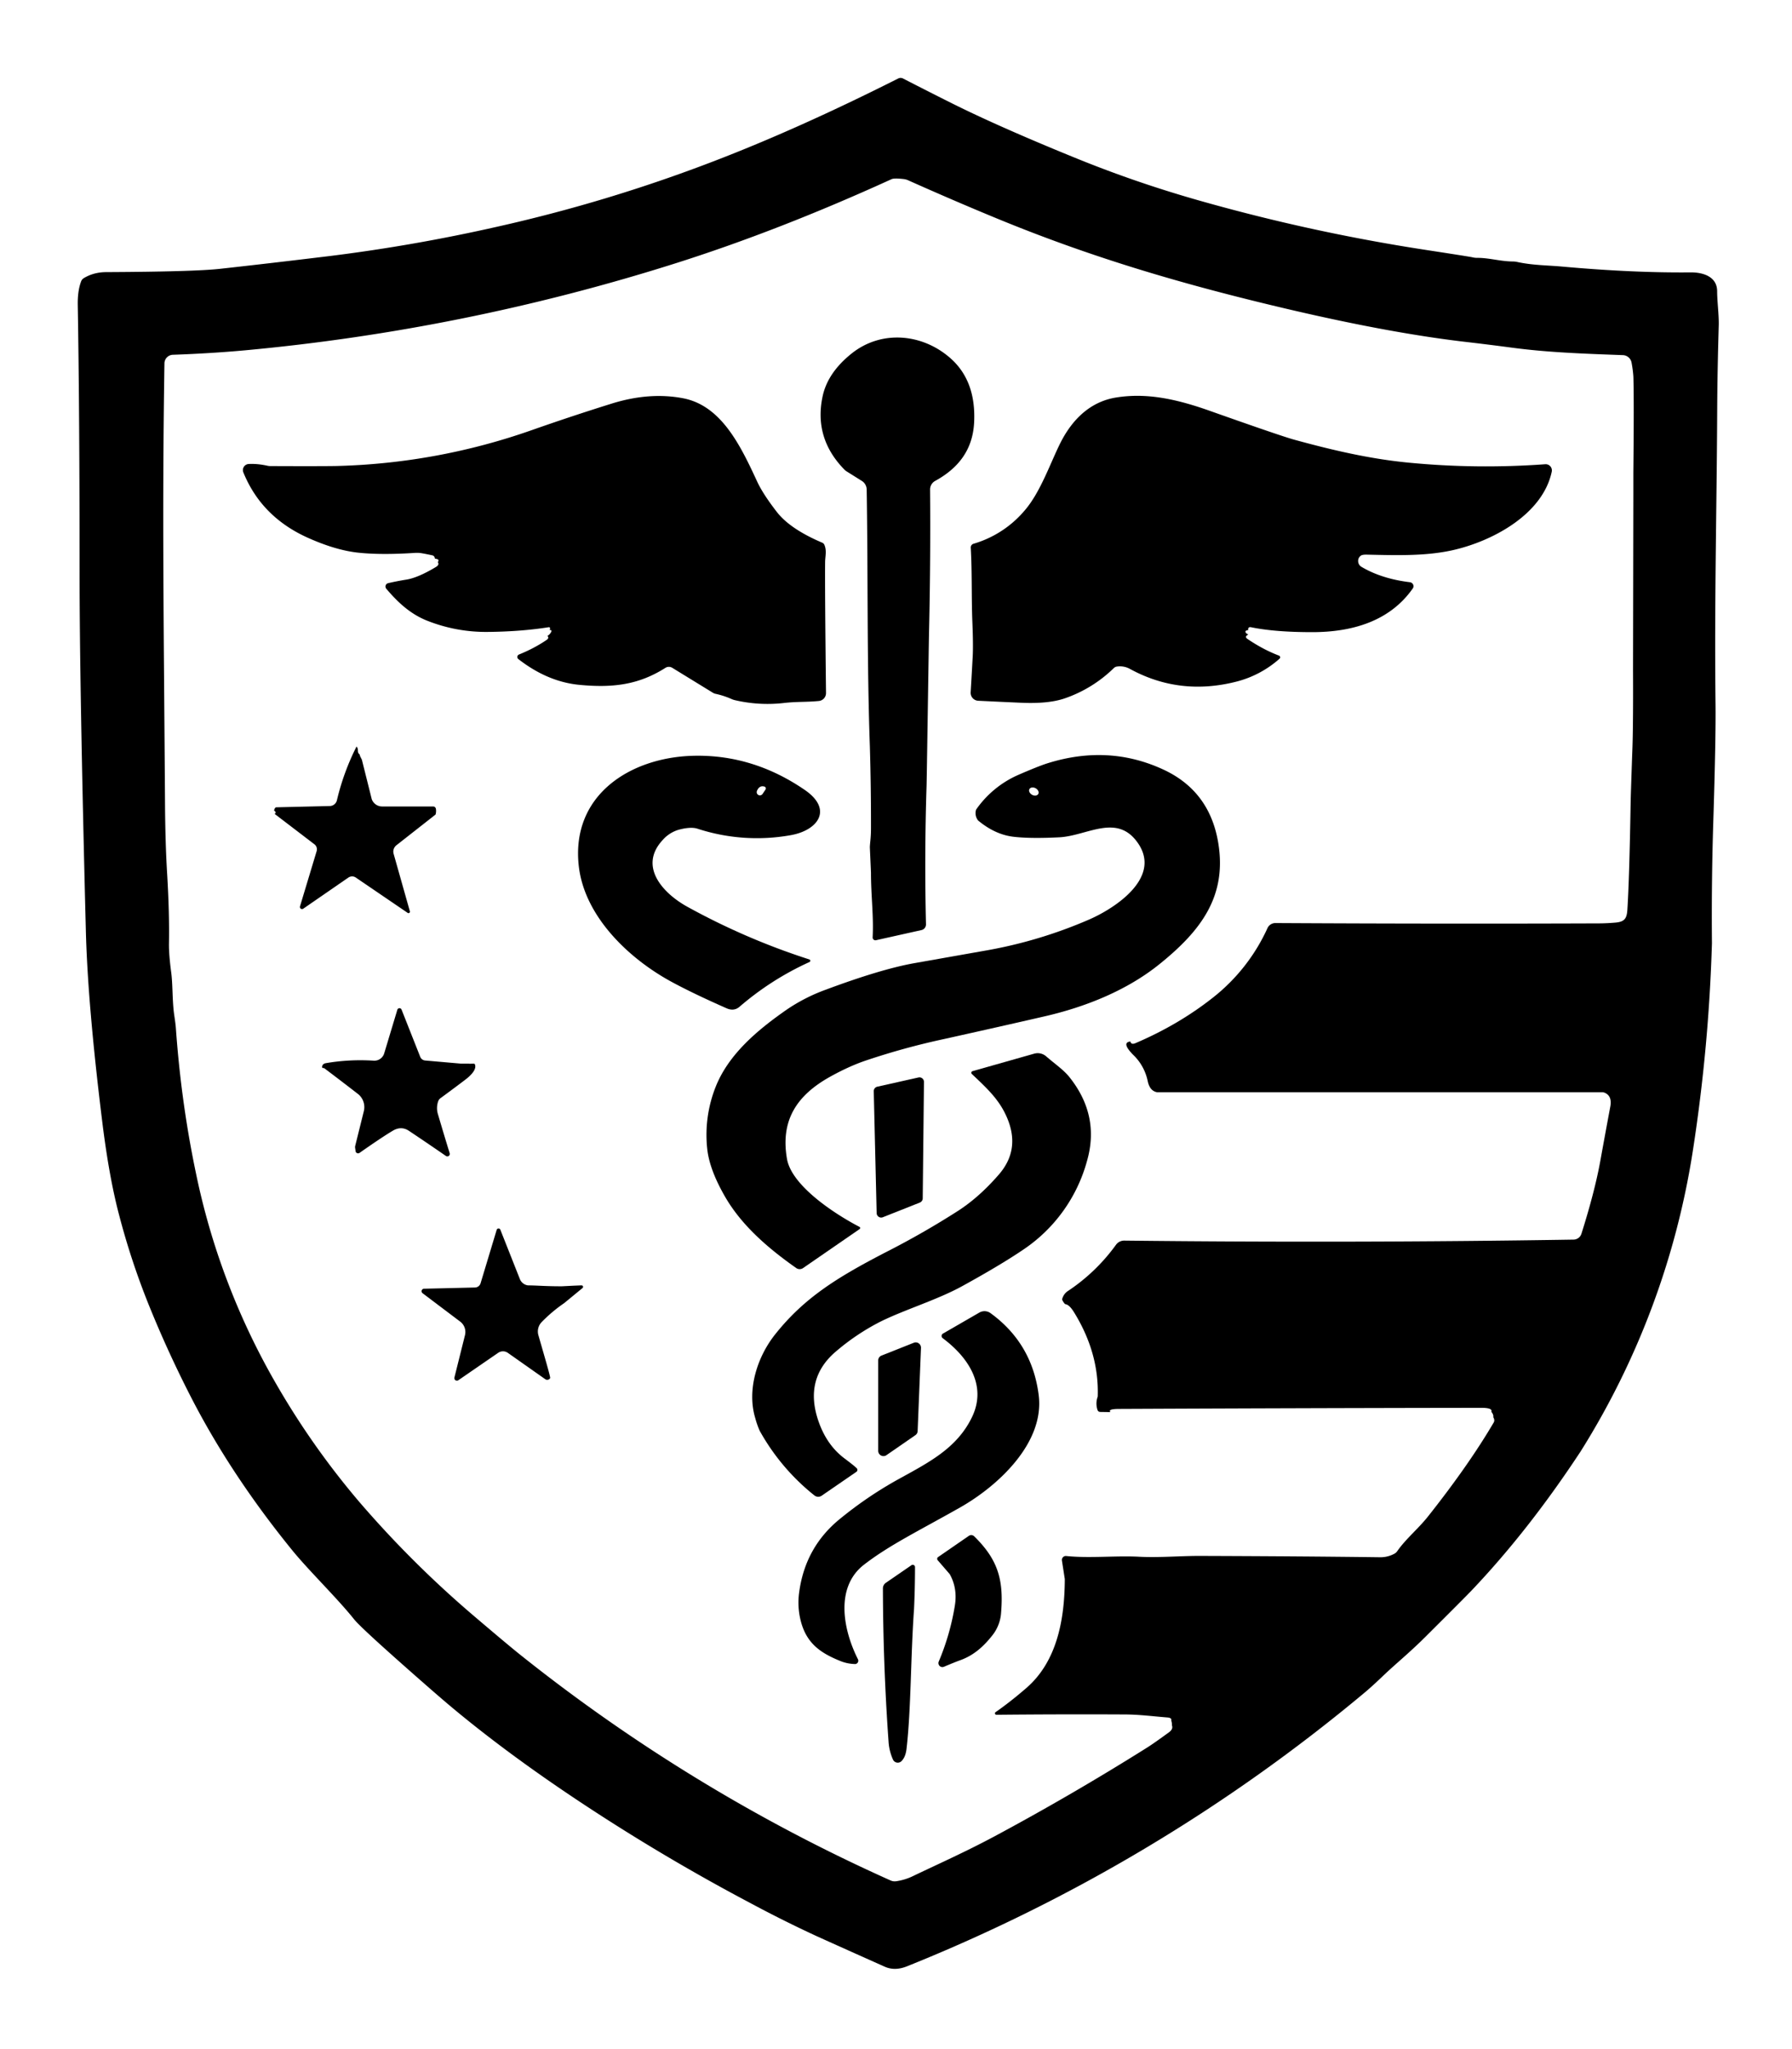 <svg xmlns="http://www.w3.org/2000/svg" width="56" height="64" fill="none"><path fill="#000" d="M53.498 29.459a52.293 52.293 0 0 1-.585 6.408 24.802 24.802 0 0 1-3.515 9.46c-1.078 1.64-2.21 3.084-3.395 4.332-.135.143-.622.632-1.461 1.467-.508.506-.916.828-1.352 1.246-.216.206-.399.371-.547.495a53.218 53.218 0 0 1-14.301 8.548c-.254.101-.486.105-.697.01-.829-.37-1.532-.685-2.11-.946a38.363 38.363 0 0 1-2.067-1.03 62.325 62.325 0 0 1-4.82-2.827c-1.722-1.116-3.227-2.211-4.515-3.285-.156-.13-.369-.312-.638-.546-1.452-1.268-2.261-2.005-2.427-2.212-.528-.662-1.425-1.53-1.942-2.167-1.246-1.532-2.279-3.087-3.1-4.664a35.1 35.1 0 0 1-1.38-3 23.12 23.12 0 0 1-.922-2.792c-.208-.783-.383-1.747-.525-2.892-.305-2.46-.478-4.46-.516-6.003-.132-5.131-.197-8.865-.196-11.201 0-3.252-.018-6.03-.057-8.335-.005-.294.03-.54.106-.739a.2.2 0 0 1 .081-.098c.207-.125.441-.188.702-.189 1.83-.009 3.015-.043 3.557-.103 1.008-.111 2.162-.245 3.46-.403a53.667 53.667 0 0 0 5.22-.916 48.232 48.232 0 0 0 6.714-2.028c1.786-.683 3.72-1.55 5.8-2.598a.164.164 0 0 1 .15.001c.607.312 1.117.57 1.53.776.96.479 2.225 1.04 3.795 1.68 1.274.522 2.585.974 3.932 1.356a58.142 58.142 0 0 0 7.088 1.543c.92.141 1.4.217 1.442.228.049.012.1.019.151.019.369-.004.727.11 1.11.113.05 0 .1.005.148.016.488.105.935.101 1.409.144 1.473.132 2.806.192 4 .18.395-.004.836.131.836.592 0 .312.058.745.05 1.054-.028.96-.044 1.827-.048 2.604-.013 3.035-.09 6.013-.053 9.205.009.714-.014 1.953-.07 3.718a93.022 93.022 0 0 0-.042 3.779ZM36.621 53.887a.34.34 0 0 0-.019-.145c.016-.06-.024-.093-.12-.1-.44-.034-.883-.093-1.333-.094a266.32 266.32 0 0 0-4.01.01.045.045 0 0 1-.026-.083c.316-.22.637-.473.965-.757.956-.831 1.19-2.137 1.197-3.388l-.001-.017-.089-.572a.125.125 0 0 1 .08-.135.122.122 0 0 1 .055-.007c.715.076 1.579-.016 2.277.023.616.033 1.326-.029 1.914-.026 2.14.007 4.014.021 5.625.042a.901.901 0 0 0 .441-.112.248.248 0 0 0 .086-.077c.265-.382.654-.697.958-1.08.847-1.068 1.532-2.046 2.055-2.936.03-.051.026-.107-.012-.17.012-.047-.008-.104-.06-.17.032-.082-.073-.122-.314-.122-3.774.005-7.548.017-11.323.034-.24.001-.328.035-.265.1l-.323-.005a.087.087 0 0 1-.081-.061.617.617 0 0 1 .006-.418c.031-.907-.216-1.786-.741-2.635-.1-.162-.193-.247-.277-.253a.434.434 0 0 1-.096-.146.429.429 0 0 1 .2-.276 5.831 5.831 0 0 0 1.486-1.434.315.315 0 0 1 .258-.129c4.777.053 9.458.043 14.04-.031a.262.262 0 0 0 .246-.184c.28-.886.476-1.645.59-2.275.1-.553.204-1.119.312-1.696.042-.226-.02-.371-.186-.436a.183.183 0 0 0-.066-.012H36.173a.164.164 0 0 1-.052-.009c-.13-.038-.214-.15-.254-.334a1.575 1.575 0 0 0-.461-.831c-.247-.254-.274-.39-.082-.41.017.072.071.089.162.05.9-.384 1.708-.86 2.424-1.426a5.822 5.822 0 0 0 1.699-2.166.27.27 0 0 1 .247-.158c3.638.02 7.02.022 10.144.01.152-.001.312-.01.48-.024.28-.025.357-.119.375-.4.042-.645.077-1.79.104-3.437.003-.114.02-.662.055-1.644.028-.8.018-2.403.018-2.403l.01-5.536v-.635c.015-1.483.016-2.483.001-3a3.71 3.71 0 0 0-.056-.43.285.285 0 0 0-.272-.239c-1.217-.045-2.335-.083-3.451-.231-.488-.065-.94-.121-1.356-.17-1.6-.18-3.495-.528-5.686-1.042-3.21-.754-6.069-1.59-9.058-2.821-.889-.366-1.818-.765-2.787-1.198a.46.46 0 0 0-.135-.037c-.2-.023-.327-.022-.383.004-2.359 1.076-4.626 1.957-6.802 2.644a64.038 64.038 0 0 1-13.393 2.7c-.7.064-1.455.111-2.265.14a.271.271 0 0 0-.26.266c-.074 4.699-.02 8.102.018 13.795.006.798.028 1.519.067 2.162.048.803.067 1.524.056 2.163-.004.225.02.526.07.903.052.38.03.89.094 1.33.03.2.048.341.053.426.11 1.543.318 3.044.623 4.5a22.003 22.003 0 0 0 2.504 6.587 24.65 24.65 0 0 0 2.614 3.708 32.567 32.567 0 0 0 3.598 3.573c.714.608 1.2 1.014 1.457 1.218a53.736 53.736 0 0 0 11.536 7.02.321.321 0 0 0 .17.026 1.79 1.79 0 0 0 .555-.173c.834-.398 1.617-.746 2.511-1.223a80.116 80.116 0 0 0 4.788-2.783c.135-.085.361-.243.679-.475.091-.067.121-.14.09-.217Z"/><path fill="#000" d="m27.218 27.259-.035-.791c0-.122.036-.29.035-.608a82.3 82.3 0 0 0-.035-2.557c-.094-2.66-.055-5.27-.099-8.012a.324.324 0 0 0-.151-.27l-.484-.303a.322.322 0 0 1-.05-.039c-.648-.655-.879-1.421-.693-2.297.105-.496.409-.943.91-1.343.924-.735 2.185-.622 3.056.124.559.477.815 1.157.769 2.039-.045.852-.496 1.424-1.218 1.819a.305.305 0 0 0-.158.27c.012 1.434.002 2.88-.03 4.335-.006.283-.011.568-.015.853-.04 2.576-.06 3.934-.065 4.073a77.575 77.575 0 0 0-.018 4.317.18.18 0 0 1-.14.18l-1.422.317a.087.087 0 0 1-.105-.089c.035-.667-.052-1.288-.052-2.018Zm-10.11-7.397a.302.302 0 0 0 .124-.142.02.02 0 0 0 .002-.013c-.006-.027-.026-.037-.06-.028l.014-.037a.038.038 0 0 0-.005-.038.037.037 0 0 0-.035-.014c-.582.092-1.223.141-1.922.147a4.979 4.979 0 0 1-1.863-.345c-.55-.213-.948-.6-1.29-1.002a.11.11 0 0 1-.022-.104.11.11 0 0 1 .079-.072 8.38 8.38 0 0 1 .558-.109c.244-.037.554-.168.931-.394.08-.048.101-.098.063-.15a.117.117 0 0 0 .02-.057c0-.018-.01-.03-.034-.04a.326.326 0 0 0-.076-.014.132.132 0 0 0-.023-.067.09.09 0 0 0-.055-.037 6.952 6.952 0 0 0-.312-.063.964.964 0 0 0-.24-.014c-.72.047-1.317.043-1.792-.01-.469-.054-.988-.21-1.557-.466-.963-.434-1.632-1.114-2.008-2.038a.191.191 0 0 1 .166-.263c.188-.01.382.01.583.054a.437.437 0 0 0 .102.011c1.124.005 1.817.003 2.08-.003a19.848 19.848 0 0 0 6.1-1.126 74.127 74.127 0 0 1 2.482-.823c.791-.246 1.537-.3 2.238-.164 1.183.233 1.78 1.463 2.303 2.595.12.26.327.58.618.955.276.355.749.675 1.42.96a.12.12 0 0 1 .062.06c.084.184.027.374.026.544-.006.555.003 1.919.028 4.091a.248.248 0 0 1-.223.248c-.411.04-.671.014-1.113.065a4.494 4.494 0 0 1-1.5-.088.632.632 0 0 1-.108-.034 2.548 2.548 0 0 0-.495-.164.28.28 0 0 1-.099-.038l-1.265-.776a.202.202 0 0 0-.217.001c-.838.532-1.65.63-2.69.53-.661-.064-1.296-.332-1.905-.805a.082.082 0 0 1-.014-.117.086.086 0 0 1 .035-.026c.31-.124.597-.275.86-.453.062-.04.07-.083.029-.127Zm21.902-.183a.176.176 0 0 0-.066.017c-.023.012-.029.03-.02.052.013.027.042.05.088.072-.04.018-.065.038-.073.06-.008.026.007.051.045.077.33.223.657.396.983.519a.058.058 0 0 1 .037.044.059.059 0 0 1-.019.054 3.227 3.227 0 0 1-1.342.714c-1.182.303-2.291.172-3.328-.393a.644.644 0 0 0-.412-.076.175.175 0 0 0-.096.047 4.094 4.094 0 0 1-1.544.95c-.335.113-.782.158-1.341.134-.496-.022-.947-.043-1.352-.063a.249.249 0 0 1-.237-.264c.022-.363.043-.73.063-1.102.014-.246.01-.614-.01-1.103-.03-.767-.006-1.535-.05-2.313a.12.12 0 0 1 .085-.121 3.304 3.304 0 0 0 1.608-1.05c.488-.57.79-1.463 1.106-2.096.362-.721.923-1.29 1.74-1.422.952-.155 1.883.044 2.932.416 1.48.524 2.361.825 2.642.902 1.163.319 2.337.596 3.55.714 1.43.139 2.86.156 4.29.051a.194.194 0 0 1 .203.234c-.284 1.343-1.874 2.182-3.113 2.455-.831.183-1.731.156-2.667.135-.089-.002-.149.008-.18.028a.202.202 0 0 0-.09.179.212.212 0 0 0 .105.175c.419.248.923.408 1.514.48a.126.126 0 0 1 .11.136.122.122 0 0 1-.023.06c-.723 1.029-1.902 1.362-3.136 1.363-.772.001-1.406-.05-1.901-.15-.04-.009-.068-.007-.083.005-.022.018-.028.044-.018.08Zm-27.822 3.808c.009.06.061.06.061.122l.06.121.307 1.227a.345.345 0 0 0 .325.232h1.594c.02 0 .04.007.056.02.015.012.026.03.03.05a.399.399 0 0 1-.01.182l-1.224.96a.252.252 0 0 0-.086.267l.508 1.797a.046.046 0 0 1-.002.026.045.045 0 0 1-.04.03.045.045 0 0 1-.026-.008l-1.62-1.103a.206.206 0 0 0-.235 0l-1.41.972a.066.066 0 0 1-.077-.001.067.067 0 0 1-.024-.073l.52-1.724a.197.197 0 0 0-.068-.213l-1.248-.953c.026-.007.037-.022.033-.044-.003-.023-.014-.037-.03-.042a.022.022 0 0 1-.012-.01.024.024 0 0 1-.003-.016c.01-.045.028-.075.053-.089a.014.014 0 0 1 .008-.002l1.678-.04a.233.233 0 0 0 .223-.182 7.592 7.592 0 0 1 .612-1.676c.056.071.036.086.047.17Zm14.106 6.48a.043.043 0 0 1 .023.062.043.043 0 0 1-.018.017 9.096 9.096 0 0 0-2.186 1.396c-.116.101-.251.118-.405.051-.726-.32-1.31-.602-1.753-.844-1.325-.728-2.69-2.034-2.868-3.598-.25-2.22 1.608-3.39 3.561-3.445 1.246-.034 2.412.32 3.498 1.064.903.618.407 1.272-.446 1.417a5.983 5.983 0 0 1-2.904-.204c-.142-.046-.34-.034-.592.034a1.063 1.063 0 0 0-.495.319c-.765.823.003 1.663.774 2.087a21.56 21.56 0 0 0 3.811 1.644Zm-1.407-5.4c-.107-.03-.185.017-.234.14a.1.1 0 0 0 .175.093l.093-.138a.061.061 0 0 0 .008-.056.061.061 0 0 0-.042-.039Z"/><path fill="#000" d="M30.566 25.627a.367.367 0 0 1-.063-.34 3.14 3.14 0 0 1 1.322-1.086c.42-.182.717-.3.89-.355 1.279-.406 2.492-.342 3.64.19.961.445 1.532 1.204 1.713 2.277.283 1.68-.54 2.76-1.84 3.805-1.024.824-2.319 1.335-3.584 1.626-.9.207-1.95.444-3.15.71a22.37 22.37 0 0 0-2.458.677c-.35.12-.72.29-1.108.506-1.015.57-1.546 1.34-1.335 2.559.147.849 1.517 1.735 2.267 2.124a.04.04 0 0 1 .02.033.04.04 0 0 1-.017.035l-1.767 1.218a.188.188 0 0 1-.214-.001c-.84-.59-1.677-1.297-2.206-2.197-.34-.582-.533-1.096-.577-1.543a4.061 4.061 0 0 1 .267-1.923c.406-1.022 1.316-1.78 2.225-2.412a5.5 5.5 0 0 1 1.218-.62c1.143-.426 2.066-.703 2.768-.828l2.18-.385a14.304 14.304 0 0 0 3.29-.982c.806-.354 2.26-1.304 1.513-2.383-.655-.947-1.583-.223-2.461-.18-.61.03-1.09.024-1.442-.019-.376-.047-.74-.215-1.091-.506Zm1.604-.982a.09.09 0 0 0-.011.045c0 .016.004.033.012.05a.172.172 0 0 0 .032.046.212.212 0 0 0 .106.059.17.17 0 0 0 .057.003.118.118 0 0 0 .048-.017.089.089 0 0 0 .032-.032.09.09 0 0 0 .011-.045.123.123 0 0 0-.012-.05.172.172 0 0 0-.032-.046.212.212 0 0 0-.106-.059.167.167 0 0 0-.057-.003.12.12 0 0 0-.048.017.089.089 0 0 0-.032.032Zm-22.105 8.678c.005-.065.045-.104.119-.117.49-.084.988-.11 1.494-.078a.321.321 0 0 0 .328-.227l.41-1.36a.07.07 0 0 1 .133-.007l.583 1.474a.184.184 0 0 0 .157.115l1.118.098h.243c.014.009.175-.007.182.007.086.152-.102.35-.291.494-.22.167-.478.36-.775.577a.207.207 0 0 0-.072.096.645.645 0 0 0-.007.41c.105.358.227.764.366 1.215a.077.077 0 0 1-.117.085 82.89 82.89 0 0 0-1.156-.785c-.16-.107-.328-.108-.503-.005-.22.13-.568.362-1.041.693a.08.08 0 0 1-.109-.016.077.077 0 0 1-.015-.037l-.015-.105a.156.156 0 0 1 .003-.06l.27-1.086a.525.525 0 0 0-.176-.53 98.756 98.756 0 0 0-1.046-.799c-.016-.013-.032-.018-.046-.016a.032.032 0 0 1-.014-.001.033.033 0 0 1-.021-.02.035.035 0 0 1-.002-.015Z"/><path fill="#000" d="M30.37 33.544a.052.052 0 0 1 .021-.088l1.928-.547a.402.402 0 0 1 .372.083c.279.242.543.42.72.639.646.803.832 1.68.557 2.633a4.879 4.879 0 0 1-2.001 2.773c-.477.323-1.113.702-1.908 1.139-.78.427-1.813.737-2.559 1.11a7.057 7.057 0 0 0-1.348.9c-.696.574-.886 1.312-.571 2.213.173.495.444.88.814 1.156.2.15.327.251.378.304a.072.072 0 0 1 .021.057.072.072 0 0 1-.03.053l-1.084.745a.192.192 0 0 1-.23-.007 6.792 6.792 0 0 1-1.71-2.02 2.738 2.738 0 0 1-.14-.401c-.264-.881.064-1.906.621-2.606.911-1.147 1.94-1.783 3.472-2.575a26.183 26.183 0 0 0 2.26-1.295c.437-.284.857-.66 1.26-1.124.45-.517.539-1.103.264-1.76-.236-.566-.615-.918-1.107-1.382Z"/><path fill="#000" d="m27.416 33.941 1.285-.288a.141.141 0 0 1 .173.14l-.039 3.635a.143.143 0 0 1-.09.132l-1.155.458a.142.142 0 0 1-.195-.129l-.09-3.806a.142.142 0 0 1 .111-.142Zm-9.86 6.234.374-.019.243-.01.028.007.018.022.002.029-.015.024-.58.476a4.582 4.582 0 0 0-.7.59.421.421 0 0 0-.101.409c.15.529.384 1.309.367 1.34a.106.106 0 0 1-.154.033l-1.168-.822a.264.264 0 0 0-.302-.001l-1.243.855a.08.08 0 0 1-.124-.086l.33-1.322a.407.407 0 0 0-.15-.422l-1.176-.887a.078.078 0 0 1 .045-.14l1.595-.038a.187.187 0 0 0 .173-.132l.503-1.668a.061.061 0 0 1 .056-.043.06.06 0 0 1 .059.038l.61 1.541a.317.317 0 0 0 .254.198c.276 0 .52.028 1.056.028Zm9.162 11.798a1.28 1.28 0 0 1-.449-.091c-.624-.25-1.061-.549-1.243-1.246a2.313 2.313 0 0 1-.053-.896c.126-.95.555-1.72 1.287-2.31a12.268 12.268 0 0 1 1.73-1.182c.998-.554 1.904-.989 2.387-1.991.475-.992-.132-1.877-.916-2.46a.088.088 0 0 1-.036-.075.085.085 0 0 1 .043-.07l1.138-.657a.32.32 0 0 1 .347.018c.868.63 1.37 1.484 1.506 2.56.19 1.492-1.269 2.837-2.454 3.509-1.308.74-2.218 1.179-3.007 1.79-.914.709-.645 2.047-.187 2.952a.104.104 0 0 1-.093.15Z"/><path fill="#000" d="m27.547 42.339 1.009-.4a.165.165 0 0 1 .155.018.165.165 0 0 1 .07.141l-.105 2.6a.163.163 0 0 1-.072.128l-.902.623a.163.163 0 0 1-.234-.05.165.165 0 0 1-.024-.085v-2.822a.164.164 0 0 1 .103-.153Zm1.757 6.393a.069.069 0 0 1-.007-.08.066.066 0 0 1 .019-.02l.96-.662a.132.132 0 0 1 .169.015c.724.712.924 1.33.84 2.373a1.274 1.274 0 0 1-.257.698c-.263.337-.571.636-1.018.797-.115.041-.286.11-.513.206a.123.123 0 0 1-.168-.09.124.124 0 0 1 .006-.071 7.613 7.613 0 0 0 .503-1.742c.06-.36.008-.688-.154-.981a.115.115 0 0 0-.015-.021l-.365-.422Zm-.822.154a.074.074 0 0 1 .074-.004.07.07 0 0 1 .038.064 28.1 28.1 0 0 1-.03 1.3c-.108 1.507-.091 3.146-.236 4.383-.02.169-.073.295-.159.379a.164.164 0 0 1-.263-.05 1.608 1.608 0 0 1-.139-.566 70.023 70.023 0 0 1-.176-4.782.21.21 0 0 1 .091-.173l.8-.55Z"/></svg>
